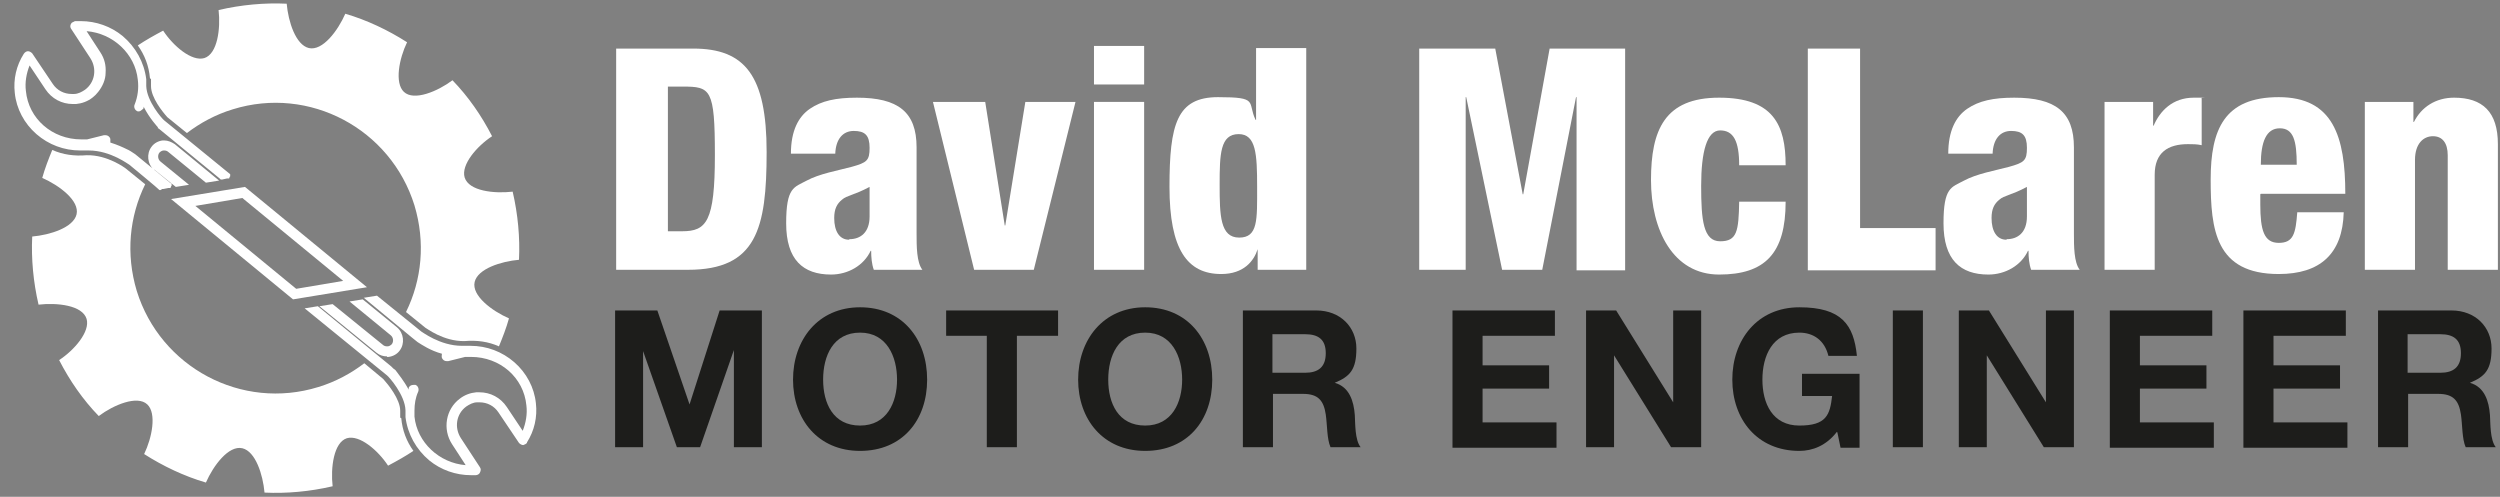 <?xml version="1.0" encoding="UTF-8"?>
<svg id="Layer_1" xmlns="http://www.w3.org/2000/svg" version="1.1" viewBox="0 0 473.5 94.1">
  <rect x="0" y="0" width="473.5" height="94.1" fill="#808080" stroke="none"/>
  <!-- Generator: Adobe Illustrator 29.8.0, SVG Export Plug-In . SVG Version: 2.1.1 Build 160)  -->
  <defs>
    <style>
      .st0 {
        fill: #1d1d1b;
      }

      .st1 {
        fill: #fff;
      }
    </style>
  </defs>
  <g>
    <path class="st1" d="M89.2,90c-2.9,0-5.7-1-7.9-2.8-2.5-2.1-4.1-5-4.5-8.2,0-.4,0-.8,0-1.3-.1-2.9-3.1-6.3-3.5-6.6l-15.6-12.7,2.5-.4,13.9,11.4h0s.4.4.4.4l.4.3h0c.5.7,1.6,2,2.5,3.7,0,0,0-.2,0-.3.1-.4.5-.6.9-.6s.2,0,.4,0c.5.2.7.8.5,1.3-.5,1.1-.7,2.3-.7,3.6,0,.4,0,.7,0,1.1.5,4.9,4.7,8.8,9.7,9.2l-2.6-4c-1.8-2.8-1.2-6.6,1.5-8.6.9-.7,2-1.1,3.1-1.2.2,0,.4,0,.6,0,2.1,0,4,1,5.2,2.8l3,4.5c.6-1.5.9-3.2.7-4.8-.5-5.3-5-9.2-10.5-9.2s-.7,0-1.1,0l-3.2.8c-.1,0-.2,0-.3,0-.4,0-.7-.2-.9-.6-.1-.3,0-.6,0-.8-2.2-.6-3.8-1.7-4.6-2.2h0s-.5-.4-.5-.4l-.5-.4h0s-9.2-7.6-9.2-7.6l2.5-.4,8.4,6.8c.1,0,3.5,2.7,7.7,2.7.1,0,.2,0,.3,0,.4,0,.9,0,1.3,0,3.1,0,6,1.1,8.3,3.1,2.3,2,3.8,4.8,4.1,7.8.3,2.6-.3,5.2-1.7,7.4,0,0,0,0,0,.1-.2.2-.4.3-.7.4h0c-.3,0-.6-.2-.8-.4l-3.9-5.8c-.8-1.2-2.1-1.9-3.6-1.9s-.3,0-.4,0c-.8,0-1.5.4-2.1.8-1.9,1.4-2.3,4-1,6l3.6,5.5c.2.3.2.6,0,1-.1.3-.5.5-.8.5-.4,0-.7,0-1.1,0ZM73.3,67.5c-.7,0-1.4-.2-2-.7l-10.8-8.8,2.5-.4,9.5,7.7c.2.2.5.3.8.3s0,0,.1,0c.3,0,.6-.2.8-.4h0c.4-.5.3-1.3-.2-1.7l-7.8-6.4,2.5-.4,6.5,5.3c1.3,1.1,1.5,3.1.5,4.4h0c-.5.7-1.3,1.1-2.1,1.2-.1,0-.2,0-.3,0ZM32.4,37.7l14-2.3,23.1,19-14,2.3-23.1-19ZM56.1,54.7l8.9-1.5-19.1-15.7-8.9,1.5,19.1,15.7ZM30.4,36h-.2c0-.1-5.7-4.8-5.7-4.8-.1,0-3.5-2.7-7.7-2.7s-.2,0-.3,0c-.4,0-.9,0-1.3,0h0c-3.1,0-6-1.1-8.3-3.1-2.3-2-3.8-4.8-4.1-7.8-.3-2.6.3-5.2,1.7-7.4.2-.3.5-.5.8-.5h0c.3,0,.6.2.8.4l3.9,5.8c.8,1.2,2.1,1.9,3.6,1.9.1,0,.3,0,.4,0,.8,0,1.5-.4,2.1-.8,1.9-1.4,2.3-4,1-6l-3.6-5.5c-.3-.4-.2-.9.1-1.2.2-.1.4-.2.6-.3.4,0,.7,0,1.1,0,2.9,0,5.7,1,7.9,2.8,2.5,2.1,4.1,5,4.5,8.2,0,.4,0,.8,0,1.3.1,2.9,3,6.2,3.4,6.5h0s12.5,10.2,12.5,10.2v.4c-.1,0-.2.4-.2.4h-.4c0,0-.9.2-.9.2h0s-.3,0-.3,0l-.2-.2-11.6-9.5h-.1c0-.1,0-.2,0-.2,0,0-1.6-1.7-2.7-3.9,0,0,0,.2,0,.2,0,0,0,.2-.2.3-.2.2-.5.4-.7.4s-.3,0-.4-.1c-.4-.2-.6-.8-.4-1.2.6-1.5.8-3.1.6-4.7-.5-4.9-4.7-8.8-9.7-9.2l2.6,4c.8,1.2,1.1,2.5,1,3.9,0,1.3-.6,2.6-1.4,3.6-.3.4-.7.8-1.1,1.1-.9.7-2,1.1-3.1,1.2-.2,0-.4,0-.6,0-2.1,0-4-1-5.2-2.8l-3-4.5c-.6,1.5-.9,3.2-.7,4.8.5,5.3,5,9.2,10.5,9.2.4,0,.7,0,1.1,0l3.2-.8c.1,0,.2,0,.3,0,.4,0,.8.3.9.7,0,.3,0,.5,0,.7,1.3.4,2.4.9,3.2,1.3.1,0,1.1.6,1.5.9,1.7,1.4,6.6,5.4,6.6,5.4l.3.2v.4c-.1,0-.2.4-.2.4h-.4c0,0-1,.2-1,.2h0s-.2,0-.2,0ZM29.2,32.2c-1.3-1.1-1.5-3.1-.5-4.4h0c.5-.7,1.3-1.1,2.1-1.2.1,0,.2,0,.3,0,.7,0,1.4.3,2,.7l8.4,6.9-2.5.4-7.1-5.8c-.2-.2-.5-.3-.8-.3s0,0-.1,0c-.3,0-.6.2-.8.4h0c-.4.5-.3,1.3.2,1.7l5.4,4.4-2.5.4-4.1-3.3Z"/>
    <g>
      <path class="st1" d="M28.6,15c0,.4,0,.9,0,1.3,0,2.2,2.2,4.9,3.1,5.9h0s3.7,3,3.7,3c2.5-1.9,5.4-3.5,8.7-4.5,14.5-4.5,29.9,3.7,34.4,18.2,2.1,7,1.4,14.1-1.6,20.2l3.7,3c.1,0,3.4,2.6,7.4,2.5,2.3-.2,4.5.1,6.5,1,.7-1.7,1.4-3.5,1.9-5.3-3.2-1.4-7.1-4.3-6.5-6.9.6-2.5,5-3.9,8.4-4.2.2-4.2-.2-8.6-1.2-12.9-3.5.4-8.3-.1-9.1-2.7-.7-2.4,2.3-5.9,5.2-7.8-2-3.9-4.5-7.5-7.5-10.6-2.8,2.1-7.3,4-9.2,2.2-1.8-1.7-.9-6.3.6-9.4-3.6-2.3-7.6-4.2-11.7-5.4-1.4,3.2-4.3,7.1-6.9,6.5-2.5-.6-3.9-5-4.2-8.4-4.2-.2-8.6.2-12.9,1.2.4,3.5-.2,8.3-2.7,9.1-2.4.7-5.9-2.3-7.8-5.2-1.7.9-3.3,1.8-4.8,2.8,1.3,1.8,2.1,3.9,2.3,6.2Z"/>
      <path class="st1" d="M75.8,79.1c0-.4,0-.9,0-1.3,0-2.2-2.3-5-3.2-6l-3.6-3c-2.5,1.9-5.4,3.5-8.7,4.5-14.5,4.5-29.9-3.7-34.4-18.2-2.1-7-1.4-14.1,1.6-20.2l-3.7-3c0,0-3.4-2.6-7.4-2.5-2.3.2-4.5-.1-6.5-1-.7,1.7-1.4,3.5-1.9,5.3,3.2,1.4,7.1,4.3,6.5,6.9-.6,2.5-5,3.9-8.4,4.2-.2,4.2.2,8.6,1.2,12.9,3.5-.4,8.3.1,9.1,2.7.7,2.4-2.3,5.9-5.2,7.8,2,3.9,4.5,7.5,7.5,10.6,2.8-2.1,7.3-4,9.2-2.2,1.8,1.7.9,6.3-.6,9.4,3.6,2.3,7.6,4.2,11.7,5.4,1.4-3.2,4.3-7.1,6.9-6.5,2.5.6,3.9,5,4.2,8.4,4.2.2,8.6-.2,12.9-1.2-.4-3.5.2-8.3,2.7-9.1,2.4-.7,5.9,2.3,7.8,5.2,1.7-.9,3.3-1.8,4.8-2.8-1.3-1.8-2.1-3.9-2.3-6.2Z"/>
    </g>
  </g>
  <g>
    <g>
      <path class="st1" d="M116.7,9.2h14.6c9.8,0,13.9,5.1,13.9,19.6s-1.9,22.3-14.9,22.3h-13.6V9.2ZM126.6,43.8h2.6c4.6,0,6.2-1.8,6.2-14.4s-.8-13-6.1-13h-2.8v27.4Z"/>
      <path class="st1" d="M149.8,29.1c0-4.3,1.4-7,3.6-8.5,2.2-1.5,4.9-2.1,8.9-2.1,7.8,0,11.3,2.7,11.3,9.4v16.3c0,2.4,0,5.5,1.1,6.9h-9.2c-.4-1.1-.5-2.4-.5-3.6h-.1c-1.3,2.8-4.3,4.5-7.5,4.5-5.3,0-8.5-2.8-8.5-9.7s1.5-6.8,3.9-8.1c2.4-1.3,5.9-1.9,8.5-2.6,2.9-.8,3.4-1.2,3.4-3.6s-.9-3.2-3-3.2-3.4,1.6-3.5,4.3h-8.5ZM160.9,45.3c2,0,3.8-1.2,3.8-4.3s0-4.3,0-5.6c-3,1.6-4.3,1.6-5.2,2.4-1,.8-1.5,1.8-1.5,3.5,0,2.5,1,4.1,2.8,4.1Z"/>
      <path class="st1" d="M176.7,19.3h9.9l3.7,23.4h.1l3.8-23.4h9.5l-7.9,31.8h-11.3l-7.8-31.8Z"/>
      <path class="st1" d="M207.2,8.7h9.5v7.3h-9.5v-7.3ZM207.2,19.3h9.5v31.8h-9.5v-31.8Z"/>
      <path class="st1" d="M238.3,47.2h-.1c-.7,2.2-2.6,4.7-6.9,4.7-6.4,0-9.8-4.6-9.8-16.5s1.4-17,9.2-17,5.5.9,7.1,4.3h.1v-13.6h9.5v42h-9.2v-3.9ZM234.6,25.4c-3.5,0-3.6,3.8-3.6,9.6s.1,10,3.7,10,3.4-3.4,3.4-9.6-.2-10-3.5-10Z"/>
      <path class="st1" d="M268.7,9.2h14.5l5.2,27.6h.1l5-27.6h14.3v42h-9.2V18.4h-.1l-6.4,32.7h-7.6l-6.8-32.7h-.1v32.7h-8.8V9.2Z"/>
      <path class="st1" d="M329.4,31.3c0-4.6-1.1-6.6-3.6-6.6s-3.6,4-3.6,10.5.4,10.5,3.6,10.5,3.5-1.9,3.6-7.5h8.8c0,9.8-3.9,13.8-12.6,13.8s-12.9-8.4-12.9-17.9,2.6-15.6,12.9-15.6,12.6,5.2,12.6,12.8h-8.8Z"/>
      <path class="st1" d="M342.4,9.2h9.9v34h14.3v8h-24.2V9.2Z"/>
      <path class="st1" d="M369,29.1c0-4.3,1.4-7,3.6-8.5,2.2-1.5,4.9-2.1,8.9-2.1,7.8,0,11.3,2.7,11.3,9.4v16.3c0,2.4,0,5.5,1.1,6.9h-9.2c-.4-1.1-.5-2.4-.5-3.6h-.1c-1.3,2.8-4.3,4.5-7.5,4.5-5.3,0-8.5-2.8-8.5-9.7s1.5-6.8,3.9-8.1c2.4-1.3,5.9-1.9,8.5-2.6,2.9-.8,3.4-1.2,3.4-3.6s-.9-3.2-3-3.2-3.4,1.6-3.5,4.3h-8.5ZM380.1,45.3c2,0,3.8-1.2,3.8-4.3s0-4.3,0-5.6c-3,1.6-4.3,1.6-5.2,2.4-1,.8-1.5,1.8-1.5,3.5,0,2.5,1,4.1,2.8,4.1Z"/>
      <path class="st1" d="M398.6,19.3h9.2v4.5h.1c1.2-2.8,3.6-5.3,7.6-5.3s.9,0,1.5.1v8.9c-.9-.2-1.7-.2-2.6-.2-3.8,0-6.3,1.6-6.3,5.8v18h-9.5v-31.8Z"/>
      <path class="st1" d="M428.1,36.8v1.9c0,4.9.7,7.3,3.5,7.3s3.2-1.8,3.5-5.8h8.8c-.2,7.9-4.5,11.7-12.3,11.7-12,0-12.9-8.4-12.9-17.9s2.6-15.6,12.9-15.6,12.6,7.5,12.6,18.3h-16ZM435,31.2c0-4.5-.6-6.9-3.2-6.9s-3.6,2.6-3.6,6.9h6.9Z"/>
      <path class="st1" d="M447.9,19.3h9.2v3.8h.1c1.4-2.8,4.1-4.6,7.6-4.6,5.4,0,8.3,2.7,8.3,8.8v23.8h-9.5v-21.7c0-2.3-1-3.6-2.8-3.6s-3.4,1.4-3.4,4.5v20.8h-9.5v-31.8Z"/>
    </g>
    <g>
      <path class="st0" d="M116.5,58.8h8l6.1,17.8h0l5.7-17.8h8v25.9h-5.3v-18.4h0l-6.4,18.4h-4.4l-6.4-18.2h0v18.2h-5.3v-25.9Z"/>
      <path class="st0" d="M162.9,58.2c8,0,12.7,6,12.7,13.7s-4.7,13.5-12.7,13.5-12.7-6-12.7-13.5,4.7-13.7,12.7-13.7ZM162.9,80.6c5.1,0,7-4.4,7-8.7s-1.9-8.9-7-8.9-7,4.4-7,8.9,1.9,8.7,7,8.7Z"/>
      <path class="st0" d="M187,63.6h-7.8v-4.8h21.2v4.8h-7.8v21.1h-5.7v-21.1Z"/>
      <path class="st0" d="M216.9,58.2c8,0,12.7,6,12.7,13.7s-4.7,13.5-12.7,13.5-12.7-6-12.7-13.5,4.7-13.7,12.7-13.7ZM216.9,80.6c5.1,0,7-4.4,7-8.7s-1.9-8.9-7-8.9-7,4.4-7,8.9,1.9,8.7,7,8.7Z"/>
      <path class="st0" d="M235.3,58.8h14c4.6,0,7.6,3.2,7.6,7.2s-1.2,5.3-4.1,6.5h0c2.8.8,3.6,3.5,3.8,6.1.1,1.6,0,4.7,1.1,6.1h-5.7c-.7-1.6-.6-4.1-.9-6.2-.4-2.7-1.5-3.9-4.3-3.9h-5.7v10.1h-5.7v-25.9ZM241,70.6h6.2c2.5,0,3.9-1.1,3.9-3.7s-1.4-3.6-3.9-3.6h-6.2v7.3Z"/>
      <path class="st0" d="M275.1,58.8h19.4v4.8h-13.7v5.6h12.6v4.4h-12.6v6.4h14v4.8h-19.7v-25.9Z"/>
      <path class="st0" d="M300.4,58.8h5.7l10.8,17.4h0v-17.4h5.3v25.9h-5.7l-10.8-17.4h0v17.4h-5.3v-25.9Z"/>
      <path class="st0" d="M347.9,81.8c-2,2.6-4.6,3.6-7.1,3.6-8,0-12.7-6-12.7-13.5s4.7-13.7,12.7-13.7,10.3,3.3,10.9,9.2h-5.4c-.7-2.9-2.8-4.4-5.5-4.4-5.1,0-7,4.4-7,8.9s1.9,8.7,7,8.7,5.8-2,6.2-5.6h-5.7v-4.2h10.9v14h-3.6l-.6-2.9Z"/>
      <path class="st0" d="M358.5,58.8h5.7v25.9h-5.7v-25.9Z"/>
      <path class="st0" d="M371,58.8h5.7l10.8,17.4h0v-17.4h5.3v25.9h-5.7l-10.8-17.4h0v17.4h-5.3v-25.9Z"/>
      <path class="st0" d="M399.6,58.8h19.4v4.8h-13.7v5.6h12.6v4.4h-12.6v6.4h14v4.8h-19.7v-25.9Z"/>
      <path class="st0" d="M424.9,58.8h19.4v4.8h-13.7v5.6h12.6v4.4h-12.6v6.4h14v4.8h-19.7v-25.9Z"/>
      <path class="st0" d="M450.3,58.8h14c4.6,0,7.6,3.2,7.6,7.2s-1.2,5.3-4.1,6.5h0c2.8.8,3.6,3.5,3.8,6.1.1,1.6,0,4.7,1.1,6.1h-5.7c-.7-1.6-.6-4.1-.9-6.2-.4-2.7-1.5-3.9-4.3-3.9h-5.7v10.1h-5.7v-25.9ZM456,70.6h6.2c2.5,0,3.9-1.1,3.9-3.7s-1.4-3.6-3.9-3.6h-6.2v7.3Z"/>
    </g>
  </g>
</svg>